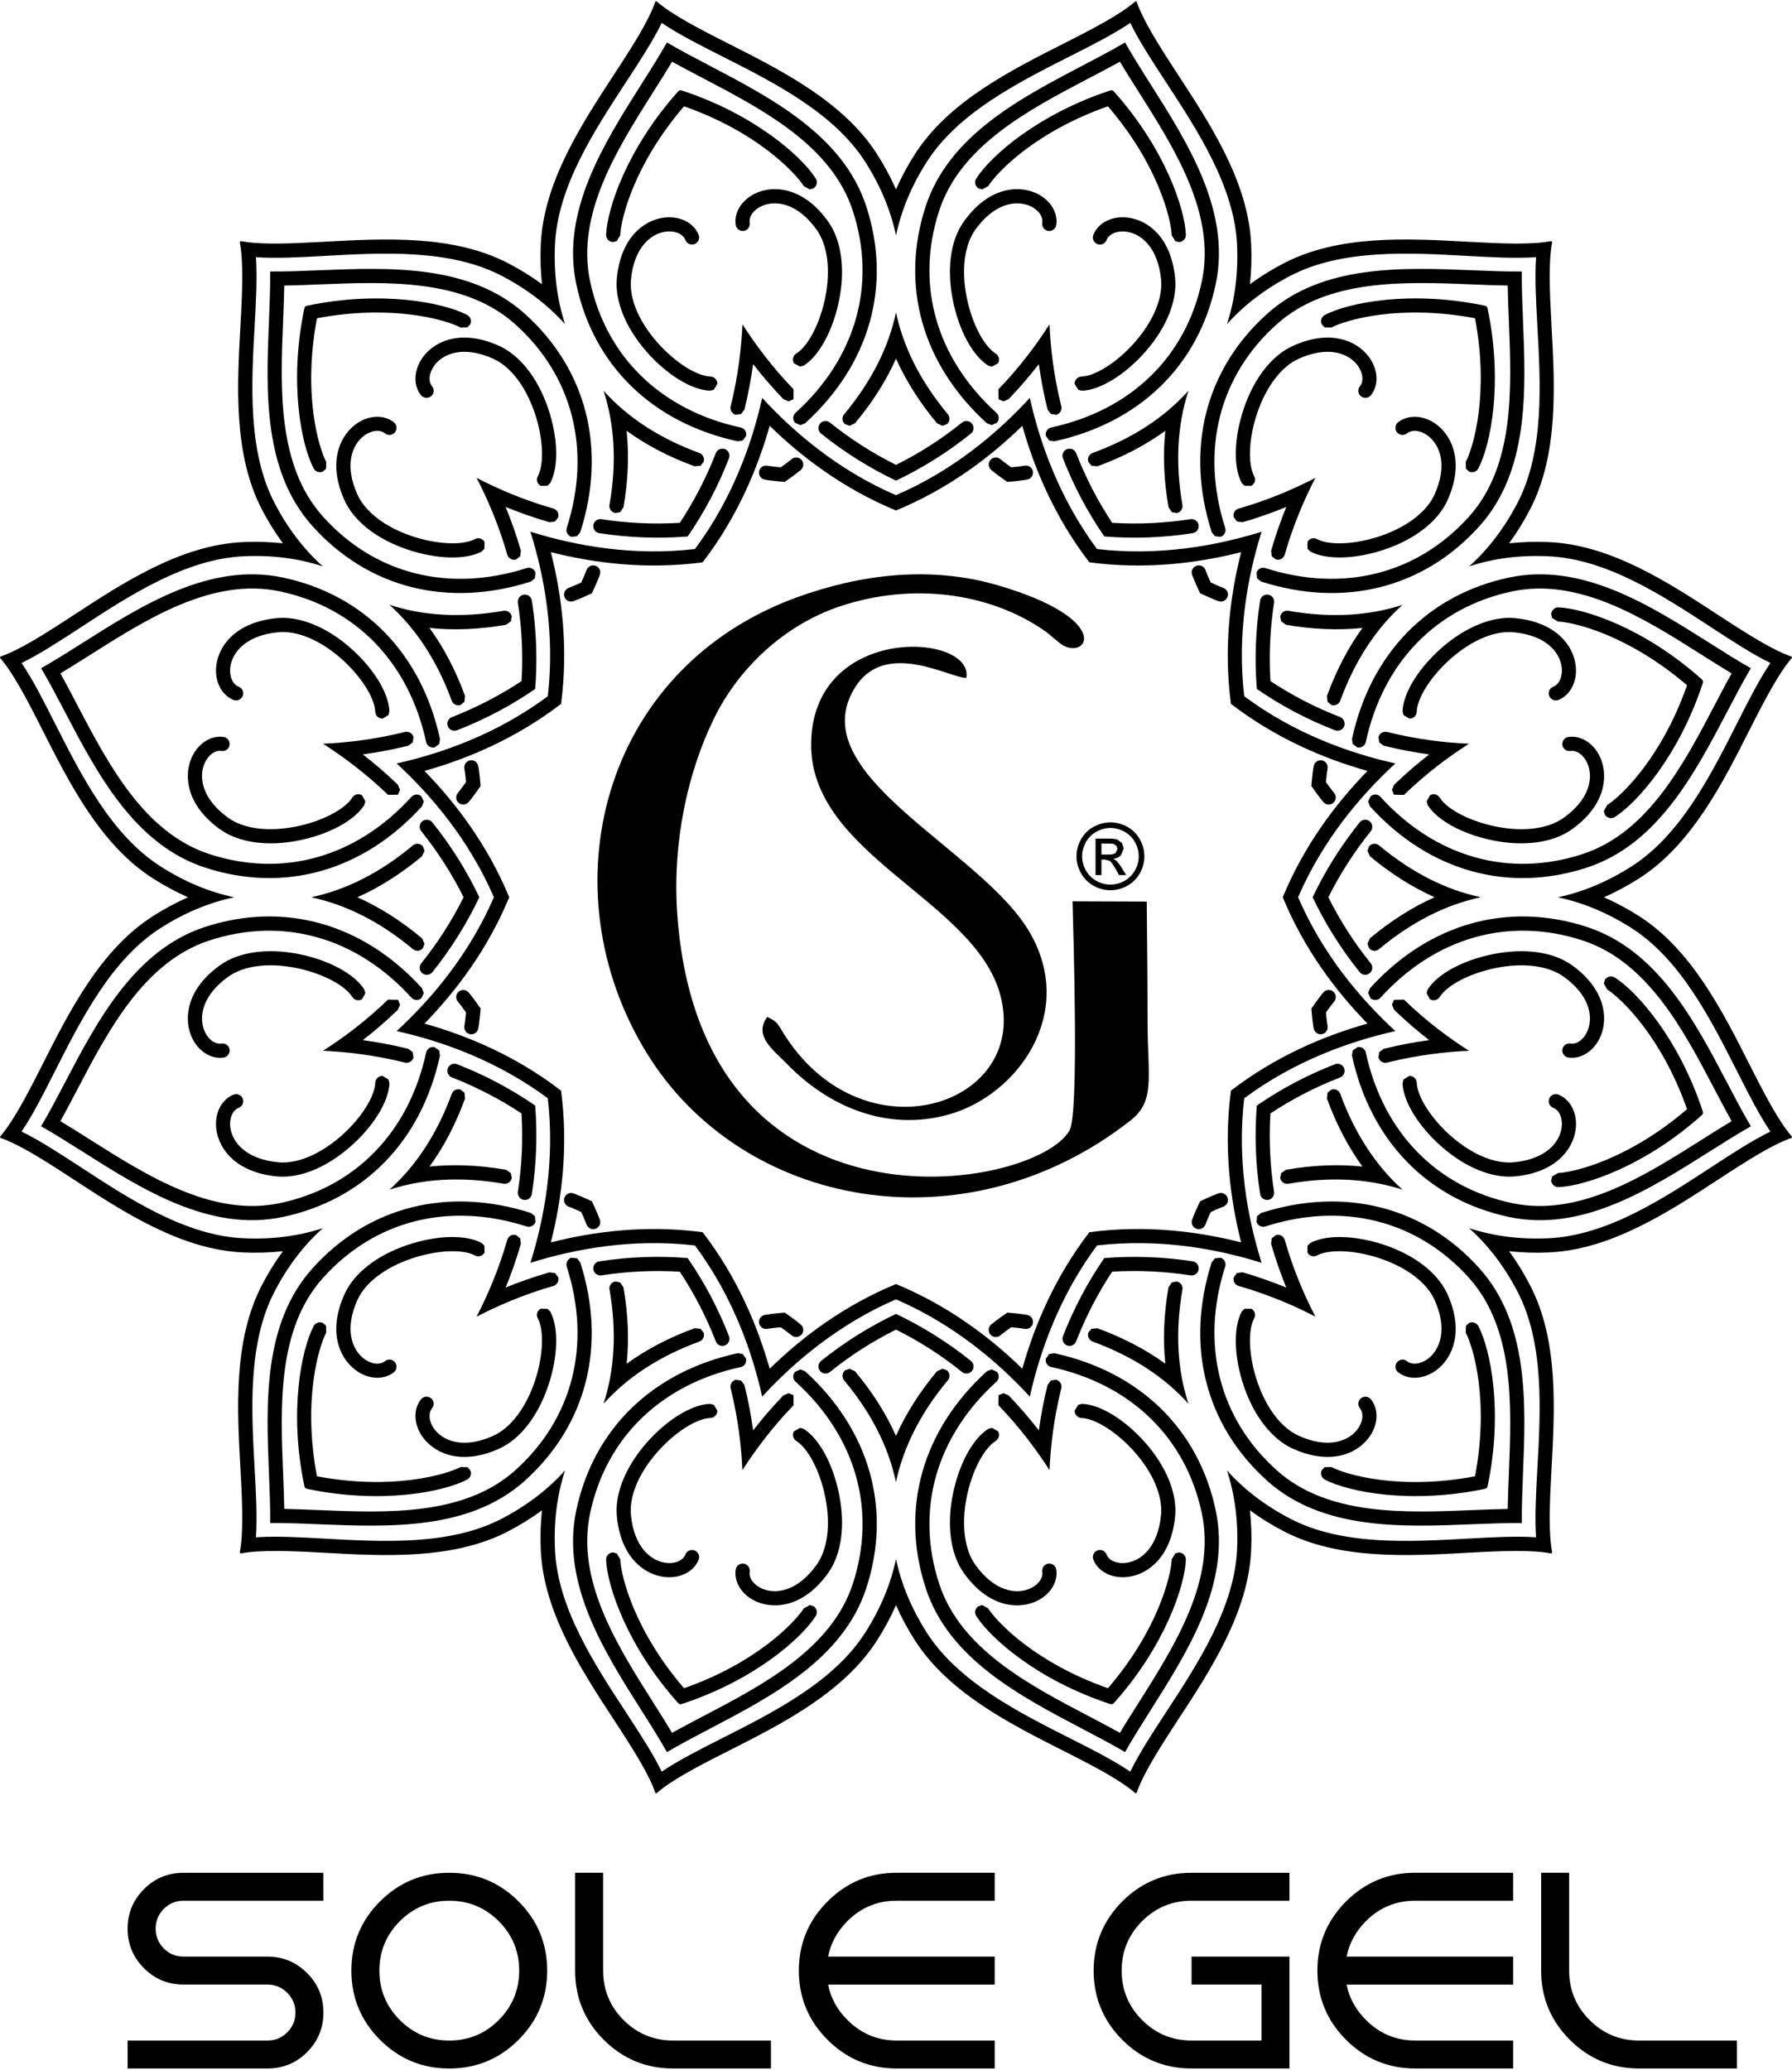 <?xml version="1.0" encoding="UTF-8"?>
<svg xmlns="http://www.w3.org/2000/svg" xmlns:xlink="http://www.w3.org/1999/xlink" xmlns:xodm="http://www.corel.com/coreldraw/odm/2003" xml:space="preserve" width="619px" height="715px" version="1.1" style="shape-rendering:geometricPrecision; text-rendering:geometricPrecision; image-rendering:optimizeQuality; fill-rule:evenodd; clip-rule:evenodd" viewBox="0 0 566.435 653.463"> <defs> <style type="text/css"> .fil1 {fill:black} .fil0 {fill:black;fill-rule:nonzero} </style> </defs> <g id="Layer_x0020_1">  <g id="_1475483491120"> <path class="fil0" d="M350.997 259.544c1.805,0 3.567,0.459 5.279,1.378 1.713,0.936 3.051,2.255 4.013,3.977 0.952,1.712 1.435,3.517 1.435,5.389 0,1.84 -0.466,3.619 -1.419,5.324 -0.945,1.703 -2.264,3.024 -3.969,3.977 -1.706,0.942 -3.477,1.411 -5.339,1.411 -1.847,0 -3.636,-0.469 -5.341,-1.411 -1.696,-0.953 -3.015,-2.274 -3.967,-3.977 -0.952,-1.705 -1.421,-3.484 -1.421,-5.324 0,-1.872 0.476,-3.677 1.437,-5.389 0.962,-1.722 2.305,-3.041 4.02,-3.977 1.719,-0.919 3.475,-1.378 5.272,-1.378zm0 1.772c-1.513,0 -2.975,0.39 -4.396,1.16 -1.428,0.77 -2.539,1.881 -3.351,3.316 -0.801,1.431 -1.204,2.935 -1.204,4.496 0,1.539 0.394,3.024 1.18,4.438 0.803,1.412 1.904,2.515 3.325,3.309 1.429,0.793 2.909,1.186 4.446,1.186 1.544,0 3.032,-0.393 4.453,-1.186 1.428,-0.794 2.522,-1.897 3.309,-3.309 0.793,-1.414 1.186,-2.899 1.186,-4.438 0,-1.561 -0.4,-3.065 -1.203,-4.496 -0.803,-1.435 -1.914,-2.546 -3.351,-3.316 -1.429,-0.77 -2.899,-1.16 -4.394,-1.16zm-4.704 14.888l0 -11.53 3.967 0c1.362,0 2.341,0.1 2.942,0.308l1.454 1.12 0.536 1.689 -0.896 2.205c-0.601,0.618 -1.402,0.969 -2.397,1.052l0.969 0.611c0.476,0.45 1.045,1.22 1.713,2.29l1.404 2.255 -2.274 0 -1.018 -1.821c-0.803,-1.428 -1.454,-2.324 -1.947,-2.681l-1.504 -0.394 -1.087 0 0 4.896 -1.862 0zm1.862 -6.483l2.264 0c1.078,0 1.815,-0.177 2.208,-0.495l0.592 -1.286 -0.285 -0.909 -0.793 -0.602c-0.334,-0.135 -0.952,-0.194 -1.864,-0.194l-2.122 0 0 3.486z"></path> <path class="fil0" d="M267.097 133.667l1.438 0.519 1.712 -0.794c5.55,-6.634 9.87,-13.469 12.977,-20.421 3.101,6.952 7.421,13.787 12.951,20.421l1.73 0.794 1.411 -0.519c0.962,-0.786 1.078,-2.205 0.284,-3.141 -8.621,-10.329 -14.061,-21.158 -16.376,-32.178 -2.34,11.02 -7.771,21.849 -16.385,32.178 -0.827,0.936 -0.694,2.355 0.258,3.141z"></path> <path class="fil0" d="M250.236 144.737c-0.066,0.043 -1.296,1.054 -3.444,2.575 -2.631,-0.225 -4.185,-0.502 -4.261,-0.509 -1.203,-0.225 -2.38,0.585 -2.598,1.795 -0.218,1.213 0.578,2.383 1.814,2.598 0.358,0.086 2.681,0.453 6.3,0.727 2.966,-2.037 4.797,-3.533 5.071,-3.768 0.945,-0.81 1.061,-2.214 0.259,-3.157 -0.794,-0.936 -2.196,-1.061 -3.141,-0.261z"></path> <path class="fil0" d="M251.697 111.358c-1.044,0.658 -1.371,2.037 -0.71,3.081l1.913 1.045 1.161 -0.334c4.905,-3.074 9.299,-11.222 11.196,-20.763 1.973,-9.886 0.677,-18.917 -3.491,-24.774 -7.447,-10.419 -16.421,-11.582 -22.335,-9.183 -4.671,1.904 -7.52,6.125 -6.878,10.284 0.194,1.204 1.328,2.039 2.532,1.874 1.236,-0.192 2.065,-1.338 1.88,-2.549 -0.317,-2.098 1.388,-4.33 4.135,-5.457 4.347,-1.762 11.097,-0.668 17.021,7.62 3.477,4.872 4.471,12.626 2.759,21.323 -1.613,8.131 -5.391,15.46 -9.183,17.833z"></path> <path class="fil0" d="M254.063 58.429l1.895 1.035 1.196 -0.351c1.052,-0.661 1.353,-2.039 0.694,-3.091 -4.495,-7.077 -19.478,-20.338 -42.356,-27.832l-0.635 -0.076 -0.516 0.393c-16.044,17.923 -22.401,36.899 -22.754,45.279 -0.05,1.22 0.902,2.272 2.148,2.314l1.196 -0.274 1.118 -1.855c0.218,-5.182 4.337,-22.352 20.17,-40.776 22.92,8.038 35.068,20.847 37.844,25.234z"></path> <path class="fil0" d="M233.185 139.093l1.587 -0.249 1.061 -1.47c0.268,-1.197 -0.493,-2.4 -1.705,-2.641 -25.175,-5.474 -42.546,-22.319 -47.61,-46.248 -4.479,-21.198 8.574,-41.795 20.061,-59.978 2.023,-3.183 4.013,-6.333 5.858,-9.407 3.133,1.738 6.435,3.458 9.794,5.222 19.042,9.986 40.624,21.307 47.341,41.92 7.58,23.236 0.995,46.516 -18.098,63.827 -0.928,0.836 -0.985,2.248 -0.149,3.167l1.654 0.744 1.513 -0.593c20.428,-18.566 27.489,-43.54 19.334,-68.54 -7.269,-22.344 -29.729,-34.109 -49.523,-44.495 -4.713,-2.472 -9.341,-4.879 -13.496,-7.344 -2.364,4.204 -5.146,8.614 -8.013,13.11 -11.946,18.9 -25.508,40.307 -20.636,63.293 5.438,25.727 24.038,43.834 51.027,49.682z"></path> <path class="fil0" d="M232.583 130.713l1.673 -0.251 1.053 -1.378c1.244,-5.081 2.13,-9.91 2.748,-14.396 2.773,3.593 5.94,7.312 9.576,11.087l1.603 0.678 1.573 -0.628 0.05 -3.15c-7.011,-7.269 -12.316,-14.538 -16.187,-20.571 -0.308,7.16 -1.276,16.101 -3.709,25.893 -0.301,1.196 0.426,2.425 1.62,2.716z"></path> <path class="fil0" d="M221.409 146.824l0.995 -1.177c0.409,-1.154 -0.185,-2.442 -1.339,-2.859 -12.641,-4.637 -22.768,-11.298 -30.279,-19.677 3.475,10.703 4.211,22.818 1.862,36.072 -0.199,1.21 0.62,2.364 1.847,2.582l1.497 -0.261 1.085 -1.554c1.48,-8.514 1.788,-16.603 0.995,-24.18 6.165,4.47 13.334,8.247 21.456,11.213l1.881 -0.159z"></path> <path class="fil0" d="M210.352 72.834c2.942,-0.41 5.55,0.677 6.31,2.657 0.45,1.137 1.753,1.706 2.916,1.246 1.118,-0.459 1.712,-1.738 1.26,-2.892 -1.544,-3.903 -6.09,-6.132 -11.094,-5.447 -6.343,0.869 -13.52,6.357 -14.756,19.099 -0.704,7.179 2.724,15.626 9.348,23.231 6.41,7.309 14.297,12.165 20.088,12.366l1.193 -0.294 1.121 -1.861c0.043,-1.23 -0.929,-2.258 -2.165,-2.317 -4.469,-0.159 -11.397,-4.621 -16.861,-10.862 -5.841,-6.634 -8.84,-13.877 -8.264,-19.836 0.978,-10.142 6.276,-14.455 10.904,-15.09z"></path> <path class="fil0" d="M337.272 141.554c-1.152,0.45 -1.72,1.746 -1.294,2.892 3.425,8.806 7.821,17.086 13.084,24.722 9.233,0.737 18.616,0.42 27.941,-1.044 1.23,-0.175 2.056,-1.329 1.871,-2.548 -0.182,-1.211 -1.335,-2.056 -2.572,-1.872 -8.247,1.279 -16.527,1.656 -24.758,1.154 -4.528,-6.852 -8.356,-14.23 -11.38,-22.018 -0.453,-1.153 -1.746,-1.729 -2.892,-1.286z"></path> <path class="fil0" d="M345.372 142.776c-1.161,0.436 -1.779,1.722 -1.329,2.876l0.978 1.17 1.872 0.165c8.131,-2.965 15.283,-6.74 21.458,-11.219 -0.803,7.57 -0.469,15.675 1.009,24.18l1.071 1.554 1.513 0.267c1.227,-0.218 2.03,-1.378 1.812,-2.591 -2.314,-13.242 -1.587,-25.357 1.897,-36.06 -7.52,8.379 -17.647,15.047 -30.281,19.658z"></path> <path class="fil0" d="M323.894 146.796c-0.083,0.016 -1.646,0.274 -4.261,0.509 -2.155,-1.514 -3.392,-2.525 -3.444,-2.575 -0.935,-0.8 -2.337,-0.668 -3.14,0.268 -0.794,0.945 -0.677,2.347 0.258,3.15 0.267,0.235 2.099,1.738 5.08,3.778 3.61,-0.277 5.933,-0.661 6.284,-0.72 1.236,-0.235 2.039,-1.386 1.814,-2.598 -0.21,-1.237 -1.371,-2.03 -2.591,-1.812z"></path> <path class="fil0" d="M341.855 118.627c-1.246,0.04 -2.222,1.085 -2.165,2.321l1.13 1.864 1.184 0.294c5.791,-0.211 13.661,-5.074 20.087,-12.392 6.644,-7.58 10.052,-16.042 9.351,-23.221 -1.229,-12.733 -8.422,-18.224 -14.756,-19.093 -5.004,-0.701 -9.568,1.537 -11.096,5.448 -0.443,1.153 0.132,2.423 1.269,2.901 1.154,0.46 2.449,-0.118 2.899,-1.262 0.777,-1.98 3.376,-3.058 6.317,-2.648 4.63,0.635 9.943,4.945 10.931,15.097 0.566,5.949 -2.459,13.169 -8.297,19.836 -5.45,6.225 -12.401,10.687 -16.854,10.855z"></path> <path class="fil0" d="M374.841 73.777c-0.341,-8.38 -6.71,-27.338 -22.752,-45.27l-0.519 -0.393 -0.642 0.083c-22.87,7.503 -37.86,20.748 -42.337,27.825 -0.677,1.045 -0.376,2.43 0.685,3.101l1.177 0.334 1.914 -1.038c2.766,-4.386 14.924,-17.195 37.834,-25.224 15.85,18.431 19.953,35.577 20.171,40.783l1.11 1.821 1.213 0.311c1.244,-0.043 2.196,-1.094 2.146,-2.333z"></path> <path class="fil0" d="M311.947 133.385l1.497 0.578 1.67 -0.727c0.82,-0.928 0.76,-2.333 -0.166,-3.167 -19.085,-17.304 -25.67,-40.584 -18.097,-63.829 6.717,-20.623 28.298,-31.927 47.351,-41.927 3.358,-1.748 6.651,-3.477 9.791,-5.216 1.831,3.084 3.835,6.225 5.858,9.427 11.496,18.164 24.54,38.751 20.044,59.975 -5.063,23.922 -22.408,40.758 -47.592,46.215 -1.213,0.268 -1.981,1.461 -1.722,2.657l1.077 1.478 1.589 0.244c26.98,-5.85 45.587,-23.955 51.028,-49.675 4.869,-22.986 -8.683,-44.409 -20.647,-63.293 -2.865,-4.503 -5.641,-8.925 -8.005,-13.117 -4.152,2.463 -8.783,4.879 -13.503,7.342 -19.81,10.396 -42.238,22.153 -49.533,44.495 -8.138,25 -1.085,49.973 19.36,68.54z"></path> <path class="fil0" d="M306.891 136.651c0.959,-0.777 1.127,-2.181 0.334,-3.15 -0.761,-0.943 -2.182,-1.094 -3.15,-0.334 -6.509,5.249 -13.503,9.718 -20.858,13.378 -7.361,-3.66 -14.346,-8.129 -20.878,-13.378 -0.954,-0.76 -2.373,-0.609 -3.134,0.334 -0.786,0.969 -0.627,2.373 0.334,3.15 7.352,5.917 15.299,10.879 23.678,14.874 8.373,-3.995 16.319,-8.957 23.674,-14.874z"></path> <path class="fil0" d="M317.187 126.448l1.62 -0.668c3.616,-3.778 6.785,-7.504 9.566,-11.087 0.618,4.486 1.488,9.306 2.757,14.386l1.054 1.388 1.663 0.242c1.186,-0.285 1.921,-1.521 1.62,-2.707 -2.456,-9.792 -3.409,-18.742 -3.726,-25.903 -3.844,6.043 -9.157,13.302 -16.167,20.573l0.057 3.15 1.556 0.626z"></path> <path class="fil0" d="M304.667 69.611c-4.195,5.857 -5.465,14.898 -3.494,24.781 1.873,9.543 6.277,17.681 11.189,20.765l1.17 0.334 1.904 -1.052c0.661,-1.037 0.334,-2.406 -0.701,-3.076 -3.794,-2.371 -7.57,-9.709 -9.182,-17.838 -1.713,-8.69 -0.721,-16.461 2.74,-21.323 5.933,-8.29 12.676,-9.368 17.013,-7.622 2.764,1.137 4.476,3.361 4.142,5.466 -0.166,1.211 0.661,2.347 1.891,2.539 1.21,0.168 2.347,-0.651 2.538,-1.88 0.628,-4.145 -2.205,-8.373 -6.885,-10.268 -5.916,-2.399 -14.888,-1.246 -22.325,9.174z"></path> <path class="fil0" d="M400.866 187.57c-1.229,-0.192 -2.373,0.651 -2.558,1.845 -1.438,9.351 -1.779,18.709 -1.035,27.958 7.627,5.272 15.909,9.668 24.706,13.06 1.154,0.452 2.456,-0.133 2.899,-1.27 0.443,-1.144 -0.133,-2.449 -1.269,-2.899 -7.805,-3.018 -15.183,-6.843 -22.035,-11.371 -0.499,-8.224 -0.132,-16.511 1.147,-24.775 0.182,-1.229 -0.645,-2.357 -1.855,-2.548z"></path> <path class="fil0" d="M386.645 185.414c-0.056,-0.033 -1.553,-0.575 -3.934,-1.686 -1.11,-2.383 -1.655,-3.87 -1.672,-3.953 -0.443,-1.154 -1.712,-1.746 -2.873,-1.336 -1.153,0.407 -1.771,1.686 -1.355,2.856 0.119,0.344 0.962,2.549 2.525,5.808 3.267,1.58 5.455,2.397 5.806,2.522 1.163,0.42 2.432,-0.182 2.858,-1.345 0.427,-1.151 -0.168,-2.447 -1.355,-2.866z"></path> <path class="fil0" d="M436.323 169.034c-7.83,2.664 -16.085,3.057 -20.038,0.968 -1.094,-0.592 -2.44,-0.168 -3.025,0.912l0.034 2.189 0.911 0.843c5.105,2.717 14.354,2.449 23.563,-0.694 9.549,-3.24 16.728,-8.856 19.72,-15.407 5.296,-11.665 1.812,-20.002 -3.226,-23.929 -3.993,-3.11 -9.057,-3.435 -12.35,-0.829 -0.952,0.76 -1.094,2.172 -0.343,3.15 0.777,0.952 2.181,1.12 3.143,0.35 1.663,-1.319 4.46,-0.959 6.776,0.862 3.709,2.873 6.149,9.266 1.921,18.532 -2.472,5.44 -8.706,10.194 -17.086,13.053z"></path> <path class="fil0" d="M383.012 167.823l1.012 1.26 1.811 0.202c1.164,-0.394 1.815,-1.646 1.438,-2.824 -7.87,-24.533 -1.937,-47.995 16.236,-64.321 16.118,-14.505 40.474,-13.513 61.982,-12.644 3.785,0.159 7.494,0.311 11.08,0.361 0.057,3.609 0.208,7.311 0.367,11.103 0.86,21.483 1.871,45.84 -12.617,61.958 -16.352,18.181 -39.805,24.104 -64.348,16.25 -1.184,-0.383 -2.43,0.268 -2.814,1.431l0.192 1.821 1.26 1.002c26.279,8.423 51.456,2.056 69.026,-17.513 15.71,-17.463 14.666,-42.798 13.77,-65.141 -0.218,-5.331 -0.433,-10.518 -0.383,-15.357 -4.83,0.05 -10.052,-0.159 -15.367,-0.377 -22.333,-0.902 -47.652,-1.937 -65.132,13.764 -19.542,17.562 -25.935,42.737 -17.513,69.025z"></path> <path class="fil0" d="M389.992 163.124l1.019 1.319 1.745 0.228c5.022,-1.454 9.643,-3.117 13.83,-4.83 -1.705,4.211 -3.358,8.814 -4.796,13.837l0.199 1.736 1.328 1.038c1.197,0.341 2.416,-0.351 2.776,-1.53 2.765,-9.702 6.407,-17.923 9.692,-24.273 -6.342,3.292 -14.556,6.919 -24.272,9.718 -1.187,0.334 -1.874,1.571 -1.521,2.757z"></path> <path class="fil0" d="M393.173 128.667c-3.126,9.218 -3.401,18.458 -0.694,23.572l0.86 0.895 2.181 0.04c1.088,-0.592 1.514,-1.947 0.929,-3.032 -2.106,-3.96 -1.713,-12.19 0.959,-20.037 2.866,-8.364 7.612,-14.614 13.043,-17.087 9.292,-4.211 15.668,-1.781 18.551,1.914 1.821,2.347 2.165,5.137 0.852,6.793 -0.786,0.968 -0.611,2.364 0.342,3.15 0.978,0.751 2.382,0.609 3.149,-0.367 2.608,-3.269 2.274,-8.349 -0.826,-12.333 -3.927,-5.047 -12.274,-8.515 -23.913,-3.219 -6.567,2.985 -12.19,10.171 -15.433,19.711z"></path> <path class="fil0" d="M469.366 96.228c-23.555,-4.948 -43.166,-0.962 -50.584,2.915 -1.104,0.569 -1.521,1.931 -0.946,3.034l0.853 0.893 2.165 0.043c4.604,-2.399 21.515,-7.427 45.395,-2.925 4.495,23.872 -0.509,40.793 -2.932,45.395l0.049 2.148 0.903 0.869c1.104,0.576 2.456,0.15 3.024,-0.945 3.887,-7.418 7.864,-27.039 2.916,-50.584l-0.242 -0.592 -0.601 -0.251z"></path> <path class="fil0" d="M494.231 258.13c-4.873,3.477 -12.634,4.479 -21.308,2.757 -8.145,-1.62 -15.483,-5.389 -17.846,-9.174 -0.661,-1.053 -2.023,-1.371 -3.084,-0.71l-1.035 1.888 0.324 1.196c3.068,4.905 11.232,9.299 20.772,11.196 9.877,1.947 18.91,0.677 24.775,-3.51 10.412,-7.435 11.565,-16.409 9.166,-22.326 -1.904,-4.687 -6.116,-7.52 -10.277,-6.892 -1.22,0.182 -2.023,1.336 -1.864,2.548 0.175,1.22 1.312,2.047 2.548,1.878 2.099,-0.317 4.337,1.398 5.448,4.138 1.765,4.337 0.677,11.097 -7.619,17.011z"></path> <path class="fil0" d="M538.316 214.874l-0.377 -0.526c-17.939,-16.059 -36.916,-22.392 -45.295,-22.752 -1.23,-0.059 -2.274,0.919 -2.324,2.139l0.301 1.219 1.831 1.111c5.222,0.218 22.351,4.33 40.809,20.147 -8.048,22.944 -20.857,35.092 -25.243,37.858l-1.052 1.905 0.351 1.203c0.658,1.021 2.062,1.345 3.1,0.687 7.077,-4.496 20.329,-19.486 27.823,-42.347l0.076 -0.644z"></path> <path class="fil0" d="M427.351 233.185l0.241 1.596 1.462 1.071c1.213,0.251 2.399,-0.51 2.667,-1.713 5.447,-25.184 22.316,-42.538 46.247,-47.602 21.199,-4.479 41.786,8.555 59.952,20.061 3.2,2.013 6.34,4.01 9.424,5.865 -1.755,3.133 -3.46,6.418 -5.229,9.777 -9.979,19.05 -21.317,40.625 -41.913,47.342 -23.238,7.588 -46.523,0.978 -63.853,-18.105 -0.81,-0.919 -2.231,-0.978 -3.134,-0.142l-0.76 1.653 0.592 1.504c18.56,20.447 43.543,27.508 68.526,19.36 22.352,-7.278 34.133,-29.737 44.502,-49.533 2.48,-4.727 4.905,-9.348 7.361,-13.503 -4.22,-2.37 -8.607,-5.153 -13.119,-8.012 -18.901,-11.956 -40.314,-25.509 -63.301,-20.654 -25.719,5.448 -43.817,24.055 -49.665,51.035z"></path> <path class="fil0" d="M435.721 232.609l0.251 1.653 1.388 1.045c5.081,1.27 9.9,2.139 14.396,2.757 -3.576,2.783 -7.312,5.959 -11.087,9.592l-0.694 1.597 0.628 1.563 3.166 0.05c7.26,-7.011 14.522,-12.317 20.561,-16.177 -7.15,-0.292 -16.101,-1.286 -25.892,-3.726 -1.196,-0.277 -2.407,0.443 -2.717,1.646z"></path> <path class="fil0" d="M419.62 221.423l1.161 0.978c1.17,0.433 2.449,-0.175 2.865,-1.336 4.629,-12.627 11.305,-22.754 19.678,-30.281 -10.687,3.5 -22.818,4.201 -36.07,1.887 -1.213,-0.218 -2.373,0.602 -2.584,1.815l0.284 1.503 1.54 1.102c8.522,1.48 16.584,1.788 24.163,0.995 -4.471,6.175 -8.23,13.337 -11.205,21.458l0.168 1.879z"></path> <path class="fil0" d="M414.513 248.047c2.03,2.975 3.527,4.796 3.776,5.081 0.796,0.942 2.214,1.061 3.15,0.267 0.936,-0.812 1.054,-2.214 0.251,-3.15 -0.04,-0.069 -1.051,-1.288 -2.572,-3.434 0.242,-2.625 0.5,-4.178 0.516,-4.254 0.228,-1.227 -0.592,-2.38 -1.795,-2.615 -1.213,-0.208 -2.383,0.602 -2.582,1.805 -0.083,0.377 -0.476,2.681 -0.744,6.3z"></path> <path class="fil0" d="M455.718 204.362c-7.311,6.407 -12.174,14.271 -12.382,20.062l0.308 1.203 1.838 1.118c1.253,0.042 2.281,-0.926 2.33,-2.156 0.152,-4.469 4.621,-11.404 10.846,-16.868 6.677,-5.834 13.896,-8.849 19.836,-8.264 10.161,0.969 14.474,6.267 15.126,10.912 0.4,2.942 -0.678,5.523 -2.658,6.31 -1.161,0.45 -1.722,1.745 -1.269,2.899 0.466,1.144 1.752,1.712 2.906,1.276 3.893,-1.544 6.134,-6.099 5.431,-11.103 -0.86,-6.334 -6.341,-13.52 -19.093,-14.756 -7.16,-0.701 -15.625,2.724 -23.219,9.367z"></path> <path class="fil0" d="M421.984 336.002c-8.799,3.411 -17.089,7.814 -24.718,13.069 -0.734,9.242 -0.407,18.617 1.045,27.949 0.184,1.203 1.321,2.039 2.557,1.871 1.22,-0.192 2.04,-1.346 1.848,-2.565 -1.272,-8.255 -1.646,-16.561 -1.146,-24.773 6.868,-4.538 14.239,-8.356 22.034,-11.373 1.137,-0.46 1.722,-1.755 1.269,-2.899 -0.443,-1.161 -1.738,-1.729 -2.889,-1.279z"></path> <path class="fil0" d="M478.508 367.003c-5.959,0.569 -13.178,-2.43 -19.845,-8.271 -6.225,-5.466 -10.687,-12.418 -10.836,-16.87 -0.06,-1.237 -1.095,-2.205 -2.333,-2.165l-1.855 1.12 -0.308 1.213c0.209,5.781 5.081,13.661 12.39,20.068 7.596,6.644 16.051,10.052 23.221,9.358 12.735,-1.236 18.233,-8.439 19.092,-14.763 0.702,-4.988 -1.544,-9.55 -5.447,-11.096 -1.144,-0.443 -2.423,0.132 -2.892,1.269 -0.45,1.154 0.109,2.449 1.272,2.909 1.97,0.767 3.048,3.358 2.648,6.307 -0.652,4.638 -4.955,9.943 -15.107,10.921z"></path> <path class="fil0" d="M538.316 351.575l-0.076 -0.644c-7.494,-22.861 -20.746,-37.849 -27.823,-42.345 -1.038,-0.66 -2.442,-0.343 -3.1,0.685l-0.351 1.21 1.052 1.897c4.386,2.774 17.195,14.915 25.243,37.835 -18.458,15.843 -35.587,19.952 -40.809,20.18l-1.831 1.101 -0.301 1.22c0.05,1.22 1.094,2.191 2.324,2.139 8.379,-0.358 27.356,-6.691 45.295,-22.769l0.377 -0.509z"></path> <path class="fil0" d="M553.427 355.63l0 0c-2.449,-4.178 -4.879,-8.773 -7.354,-13.503 -10.377,-19.794 -22.134,-42.238 -44.484,-49.53 -24.985,-8.141 -49.968,-1.081 -68.532,19.357l-0.595 1.504 0.737 1.656c0.919,0.836 2.337,0.76 3.166,-0.142 17.312,-19.093 40.592,-25.694 63.827,-18.115 20.613,6.718 31.937,28.309 41.913,47.359 1.779,3.351 3.491,6.634 5.239,9.784 -3.093,1.848 -6.233,3.828 -9.426,5.858 -18.181,11.489 -38.761,24.54 -59.959,20.054 -23.932,-5.064 -40.777,-22.418 -46.241,-47.603 -0.258,-1.21 -1.454,-1.97 -2.664,-1.705l-1.462 1.054 -0.251 1.587c5.858,26.996 23.963,45.596 49.682,51.053 22.987,4.846 44.393,-8.716 63.294,-20.663 4.512,-2.849 8.899,-5.623 13.11,-8.005z"></path> <path class="fil0" d="M433.279 304.103c-5.248,-6.528 -9.727,-13.52 -13.403,-20.881 3.676,-7.354 8.155,-14.356 13.403,-20.864 0.768,-0.986 0.609,-2.364 -0.353,-3.151 -0.968,-0.776 -2.363,-0.627 -3.14,0.335 -5.907,7.37 -10.896,15.298 -14.875,23.68 3.979,8.373 8.968,16.336 14.875,23.671 0.777,0.962 2.172,1.12 3.14,0.35 0.962,-0.76 1.121,-2.181 0.353,-3.14z"></path> <path class="fil0" d="M440.598 315.647l-0.618 1.544 0.694 1.613c3.759,3.626 7.494,6.81 11.077,9.583 -4.495,0.611 -9.299,1.488 -14.386,2.75l-1.405 1.044 -0.241 1.673c0.324,1.193 1.511,1.93 2.714,1.629 9.801,-2.449 18.749,-3.418 25.895,-3.735 -6.042,-3.844 -13.311,-9.166 -20.556,-16.17l-3.174 0.069z"></path> <path class="fil0" d="M389.09 344.356c-2.34,17.581 -0.31,34.092 3.226,47.969 -13.88,-3.541 -30.391,-5.564 -47.979,-3.224 -10.812,14.062 -17.331,29.387 -21.189,43.157 -10.237,-9.995 -23.531,-20.004 -39.94,-26.771 -16.402,6.767 -29.696,16.776 -39.924,26.771 -3.884,-13.77 -10.376,-29.095 -21.188,-43.157 -17.589,-2.34 -34.109,-0.317 -47.98,3.224 3.535,-13.877 5.557,-30.388 3.227,-47.969 -14.062,-10.836 -29.396,-17.338 -43.174,-21.199 9.986,-10.234 20.012,-23.519 26.788,-39.938 -6.776,-16.394 -16.802,-29.689 -26.788,-39.933 13.778,-3.867 29.112,-10.369 43.174,-21.205 2.33,-17.572 0.308,-34.083 -3.227,-47.953 13.871,3.534 30.391,5.557 47.98,3.217 10.812,-14.055 17.304,-29.377 21.188,-43.157 10.228,10.002 23.522,20.011 39.924,26.764 16.409,-6.753 29.703,-16.762 39.94,-26.764 3.858,13.78 10.377,29.102 21.189,43.157 17.588,2.34 34.099,0.317 47.979,-3.217 -3.536,13.87 -5.566,30.381 -3.226,47.953 14.071,10.836 29.379,17.338 43.157,21.205 -9.993,10.244 -20.022,23.539 -26.781,39.933 6.759,16.419 16.788,29.704 26.781,39.938 -13.778,3.861 -29.086,10.363 -43.157,21.199zm21.231 -61.137c7.788,-18.09 19.728,-32.162 30.741,-42.296l0 0 0 0c-14.614,-3.259 -31.961,-9.474 -47.777,-21.248 -2.281,-19.569 1.001,-37.7 5.49,-52.006 -14.297,4.462 -32.437,7.762 -52.015,5.481 -11.748,-15.817 -17.972,-33.154 -21.248,-47.778 -10.135,11.03 -24.206,22.947 -42.304,30.751 -18.074,-7.804 -32.146,-19.721 -42.287,-30.751 -3.269,14.624 -9.493,31.961 -21.258,47.778 -19.559,2.281 -37.709,-1.019 -52.005,-5.481 4.488,14.306 7.764,32.437 5.497,52.006 -15.817,11.774 -33.161,17.989 -47.785,21.248l0 0 0 0c11.014,10.134 22.928,24.206 30.741,42.296 -7.813,18.089 -19.727,32.17 -30.741,42.304 14.624,3.267 31.968,9.501 47.785,21.239 2.267,19.587 -1.009,37.719 -5.497,52.015 14.296,-4.479 32.446,-7.762 52.005,-5.49 11.765,15.826 17.989,33.163 21.258,47.784 10.141,-11.027 24.213,-22.927 42.287,-30.748 18.098,7.821 32.169,19.721 42.304,30.748 3.276,-14.621 9.5,-31.958 21.248,-47.784 19.578,-2.272 37.718,1.011 52.015,5.49 -4.489,-14.296 -7.771,-32.428 -5.49,-52.015 15.816,-11.738 33.163,-17.972 47.777,-21.239 -11.013,-10.134 -22.953,-24.215 -30.741,-42.304z"></path> <path class="fil0" d="M541.049 368.455c-15.583,10.187 -33.228,21.743 -51.636,22.56 -9.034,0.42 -17.406,-0.694 -25.033,-3.19 5.99,5.355 11.113,12.049 15.298,20.078 8.473,16.352 7.302,37.415 6.267,55.999 -0.426,7.863 -0.852,15.298 -0.402,21.65 -6.334,-0.436 -13.778,-0.036 -21.658,0.407 -18.581,1.038 -39.646,2.208 -55.989,-6.264 -8.046,-4.171 -14.723,-9.325 -20.062,-15.291 2.473,7.619 3.601,15.975 3.191,25.032 -0.853,18.382 -12.399,36.047 -22.577,51.603 -4.32,6.611 -8.389,12.852 -11.179,18.583 -5.272,-3.559 -11.907,-6.942 -18.96,-10.494 -16.601,-8.397 -35.409,-17.906 -45.352,-33.429 -4.872,-7.629 -8.082,-15.427 -9.735,-23.281 -1.663,7.854 -4.872,15.652 -9.744,23.281 -9.933,15.523 -28.758,25.032 -45.369,33.429 -7.037,3.552 -13.678,6.935 -18.943,10.494 -2.807,-5.731 -6.859,-11.972 -11.189,-18.583 -10.175,-15.556 -21.74,-33.221 -22.56,-51.603 -0.408,-9.057 0.703,-17.413 3.193,-25.032 -5.365,5.966 -12.059,11.12 -20.071,15.291 -16.36,8.472 -37.416,7.302 -56.006,6.264 -7.864,-0.443 -15.3,-0.843 -21.641,-0.407 0.433,-6.352 0.033,-13.787 -0.403,-21.65 -1.035,-18.584 -2.195,-39.647 6.267,-55.999 4.162,-8.029 9.309,-14.723 15.284,-20.078 -7.638,2.496 -15.994,3.61 -25.035,3.19 -18.389,-0.817 -36.046,-12.373 -51.629,-22.56 -6.584,-4.303 -12.834,-8.38 -18.566,-11.17 3.576,-5.281 6.944,-11.906 10.494,-18.96 8.399,-16.603 17.916,-35.435 33.439,-45.361 7.622,-4.873 15.426,-8.089 23.28,-9.728 -7.854,-1.67 -15.658,-4.879 -23.28,-9.768 -15.523,-9.907 -25.04,-28.751 -33.439,-45.335 -3.55,-7.044 -6.918,-13.695 -10.494,-18.967 5.732,-2.793 11.982,-6.869 18.566,-11.173 15.583,-10.184 33.24,-21.724 51.629,-22.56 9.041,-0.426 17.397,0.685 25.035,3.193 -5.975,-5.374 -11.122,-12.049 -15.284,-20.08 -8.462,-16.35 -7.302,-37.425 -6.267,-56.006 0.436,-7.854 0.836,-15.291 0.403,-21.651 6.341,0.436 13.777,0.05 21.641,-0.4 18.59,-1.037 39.646,-2.205 56.006,6.267 8.012,4.178 14.706,9.332 20.071,15.298 -2.49,-7.619 -3.601,-16.001 -3.193,-25.042 0.82,-18.389 12.385,-36.054 22.56,-51.612 4.33,-6.608 8.382,-12.842 11.189,-18.564 5.265,3.557 11.906,6.934 18.943,10.485 16.611,8.396 35.436,17.906 45.369,33.412 4.872,7.629 8.081,15.434 9.744,23.28 1.653,-7.846 4.863,-15.651 9.735,-23.28 9.943,-15.506 28.751,-25.016 45.352,-33.412 7.053,-3.551 13.688,-6.928 18.96,-10.485 2.79,5.722 6.859,11.956 11.179,18.564 10.178,15.558 21.724,33.223 22.577,51.612 0.41,9.041 -0.718,17.423 -3.191,25.042 5.339,-5.966 12.016,-11.12 20.062,-15.298 16.343,-8.472 37.408,-7.304 55.989,-6.267 7.88,0.45 15.324,0.836 21.658,0.4 -0.45,6.36 -0.024,13.797 0.402,21.651 1.035,18.581 2.206,39.656 -6.267,56.006 -4.185,8.031 -9.308,14.706 -15.298,20.08 7.627,-2.508 15.999,-3.619 25.033,-3.193 18.408,0.836 36.053,12.376 51.636,22.56 6.584,4.304 12.835,8.38 18.559,11.173 -3.559,5.272 -6.934,11.923 -10.487,18.967 -8.406,16.584 -17.906,35.428 -33.413,45.335 -7.645,4.889 -15.443,8.098 -23.297,9.768 7.854,1.639 15.652,4.855 23.297,9.728 15.507,9.926 25.007,28.758 33.413,45.361 3.553,7.054 6.928,13.679 10.487,18.96 -5.724,2.79 -11.975,6.867 -18.559,11.17zm25.386 -9.533c-4.129,-4.787 -8.274,-12.634 -13.328,-22.619 -8.64,-17.12 -18.465,-36.523 -34.992,-47.108 -3.676,-2.349 -7.388,-4.32 -11.123,-5.959 3.735,-1.67 7.447,-3.643 11.123,-5.98 16.527,-10.588 26.352,-29.991 34.992,-47.11 5.054,-9.986 9.199,-17.83 13.328,-22.626l-0.093 -0.344c-5.966,-2.072 -13.477,-6.802 -22.851,-12.925 -16.052,-10.511 -34.242,-22.401 -53.86,-23.297 -4.363,-0.208 -8.565,-0.049 -12.617,0.384 2.406,-3.309 4.628,-6.876 6.617,-10.727 9.058,-17.446 7.828,-39.163 6.777,-58.306 -0.611,-11.139 -0.955,-19.978 0.225,-26.186l-0.301 -0.317c-6.217,1.186 -15.057,0.836 -26.196,0.225 -19.149,-1.068 -40.859,-2.281 -58.296,6.76 -3.877,2.006 -7.437,4.227 -10.746,6.643 0.443,-4.052 0.594,-8.263 0.386,-12.61 -0.886,-19.618 -12.785,-37.818 -23.297,-53.883 -6.108,-9.351 -10.828,-16.871 -12.925,-22.845l-0.343 -0.092c-4.787,4.135 -12.634,8.271 -22.61,13.318 -17.129,8.657 -36.532,18.474 -47.117,35.019 -2.356,3.659 -4.329,7.377 -5.966,11.113 -1.663,-3.736 -3.636,-7.454 -5.983,-11.113 -10.578,-16.545 -29.988,-26.362 -47.1,-35.019 -10.002,-5.047 -17.847,-9.183 -22.626,-13.318l-0.344 0.092c-2.096,5.974 -6.809,13.494 -12.944,22.845 -10.485,16.065 -22.399,34.265 -23.285,53.883 -0.194,4.347 -0.059,8.558 0.375,12.61 -3.276,-2.416 -6.859,-4.637 -10.72,-6.643 -17.437,-9.041 -39.154,-7.828 -58.306,-6.76 -11.129,0.611 -19.978,0.961 -26.186,-0.225l-0.308 0.317c1.17,6.208 0.836,15.047 0.225,26.186 -1.078,19.143 -2.29,40.86 6.75,58.306 2.006,3.851 4.23,7.418 6.653,10.727 -4.078,-0.433 -8.273,-0.592 -12.626,-0.384 -19.628,0.896 -37.802,12.786 -53.867,23.297 -9.361,6.123 -16.881,10.853 -22.845,12.925l-0.085 0.344c4.119,4.796 8.28,12.64 13.321,22.626 8.654,17.119 18.448,36.522 34.999,47.11 3.678,2.337 7.378,4.31 11.113,5.98 -3.735,1.639 -7.435,3.61 -11.113,5.959 -16.551,10.585 -26.345,29.988 -34.999,47.108 -5.041,9.985 -9.202,17.832 -13.321,22.619l0.085 0.343c5.964,2.073 13.484,6.81 22.845,12.935 16.065,10.511 34.239,22.401 53.867,23.294 4.353,0.208 8.548,0.05 12.626,-0.384 -2.423,3.3 -4.647,6.853 -6.653,10.746 -9.04,17.421 -7.828,39.128 -6.75,58.287 0.611,11.123 0.945,19.978 -0.225,26.186l0.308 0.318c6.208,-1.168 15.057,-0.844 26.186,-0.232 19.152,1.077 40.869,2.288 58.306,-6.744 3.861,-2.013 7.444,-4.237 10.72,-6.65 -0.434,4.052 -0.569,8.263 -0.375,12.607 0.886,19.628 12.8,37.835 23.285,53.877 6.135,9.351 10.848,16.878 12.944,22.854l0.344 0.099c4.779,-4.152 12.624,-8.297 22.626,-13.327 17.112,-8.664 36.522,-18.475 47.1,-35.019 2.347,-3.659 4.32,-7.368 5.983,-11.113 1.637,3.745 3.61,7.454 5.966,11.113 10.585,16.544 29.988,26.355 47.117,35.019 9.976,5.03 17.823,9.175 22.61,13.327l0.343 -0.099c2.097,-5.976 6.817,-13.503 12.925,-22.854 10.512,-16.042 22.411,-34.249 23.297,-53.877 0.208,-4.344 0.057,-8.555 -0.386,-12.607 3.309,2.413 6.869,4.637 10.746,6.65 17.437,9.032 39.147,7.821 58.296,6.744 11.139,-0.612 19.979,-0.936 26.196,0.232l0.301 -0.318c-1.18,-6.208 -0.836,-15.063 -0.225,-26.186 1.051,-19.159 2.281,-40.866 -6.777,-58.287 -1.989,-3.893 -4.211,-7.446 -6.617,-10.746 4.052,0.434 8.254,0.592 12.617,0.384 19.618,-0.893 37.808,-12.783 53.86,-23.294 9.374,-6.125 16.885,-10.862 22.851,-12.935l0.093 -0.343z"></path> <path class="fil0" d="M435.911 299.614c10.336,-8.623 21.158,-14.071 32.169,-16.402 -11.011,-2.314 -21.833,-7.761 -32.169,-16.378 -0.953,-0.8 -2.355,-0.675 -3.158,0.277l-0.509 1.438 0.784 1.72c6.634,5.532 13.486,9.853 20.438,12.943 -6.952,3.117 -13.804,7.421 -20.438,12.975l-0.784 1.715 0.509 1.435c0.803,0.962 2.205,1.071 3.158,0.277z"></path> <path class="fil0" d="M421.441 313.053c-0.935,-0.793 -2.363,-0.684 -3.14,0.268 -0.261,0.284 -1.755,2.106 -3.785,5.073 0.275,3.617 0.642,5.931 0.725,6.308 0.218,1.212 1.381,2.013 2.6,1.797 1.22,-0.218 2.021,-1.38 1.788,-2.607 -0.009,-0.06 -0.267,-1.63 -0.511,-4.254 1.53,-2.146 2.548,-3.385 2.598,-3.418 0.786,-0.943 0.654,-2.364 -0.275,-3.167z"></path> <path class="fil0" d="M496.831 304.662c-5.864,-4.178 -14.898,-5.448 -24.782,-3.484 -9.542,1.878 -17.707,6.281 -20.764,11.186l-0.341 1.187 1.035 1.897c1.07,0.651 2.439,0.334 3.1,-0.701 2.373,-3.795 9.701,-7.57 17.847,-9.192 8.673,-1.713 16.444,-0.702 21.307,2.757 8.297,5.923 9.374,12.659 7.612,17.02 -1.094,2.74 -3.342,4.455 -5.44,4.137 -1.237,-0.184 -2.381,0.659 -2.556,1.879 -0.151,1.212 0.652,2.349 1.871,2.532 4.152,0.644 8.373,-2.206 10.277,-6.876 2.399,-5.907 1.237,-14.891 -9.166,-22.342z"></path> <path class="fil0" d="M378.879 400.871c0.192,-1.223 -0.653,-2.374 -1.864,-2.565 -9.341,-1.422 -18.709,-1.765 -27.958,-1.028 -5.255,7.636 -9.651,15.916 -13.069,24.706 -0.424,1.17 0.142,2.456 1.272,2.908 1.16,0.443 2.456,-0.135 2.906,-1.279 3.025,-7.804 6.845,-15.173 11.373,-22.034 8.222,-0.493 16.502,-0.116 24.775,1.163 1.244,0.192 2.371,-0.652 2.565,-1.871z"></path> <path class="fil0" d="M391.02 402l-1.025 1.32c-0.353,1.196 0.334,2.423 1.52,2.773 9.709,2.783 17.93,6.41 24.273,9.702 -3.292,-6.341 -6.935,-14.571 -9.692,-24.273 -0.37,-1.177 -1.59,-1.871 -2.776,-1.521l-1.336 1.036 -0.201 1.731c1.447,5.021 3.093,9.642 4.796,13.827 -4.185,-1.705 -8.799,-3.368 -13.827,-4.82l-1.732 0.225z"></path> <path class="fil0" d="M395.509 413.275l-2.165 0.04 -0.853 0.886c-2.717,5.113 -2.449,14.362 0.677,23.58 3.243,9.541 8.882,16.737 15.424,19.718 11.649,5.289 20.012,1.805 23.922,-3.242 3.108,-3.967 3.451,-9.041 0.836,-12.316 -0.777,-0.969 -2.165,-1.111 -3.15,-0.358 -0.968,0.767 -1.12,2.179 -0.36,3.157 1.338,1.639 0.969,4.446 -0.853,6.777 -2.865,3.692 -9.256,6.124 -18.531,1.897 -5.431,-2.456 -10.194,-8.697 -13.043,-17.08 -2.674,-7.844 -3.074,-16.075 -0.978,-20.028 0.585,-1.094 0.175,-2.449 -0.926,-3.031z"></path> <path class="fil0" d="M420.852 463.333l-2.165 0.04 -0.853 0.896c-0.568,1.103 -0.158,2.465 0.945,3.05 7.428,3.859 27.039,7.845 50.592,2.907l0.594 -0.252 0.251 -0.585c4.946,-23.562 0.952,-43.164 -2.915,-50.6 -0.578,-1.095 -1.931,-1.521 -3.034,-0.936l-0.886 0.86 -0.067 2.148c2.414,4.604 7.444,21.525 2.932,45.404 -23.888,4.505 -40.792,-0.518 -45.394,-2.932z"></path> <path class="fil0" d="M398.611 383.026l-1.26 1.005 -0.185 1.821c0.377,1.161 1.639,1.812 2.807,1.428 24.533,-7.863 47.996,-1.93 64.348,16.243 14.472,16.118 13.486,40.483 12.617,61.972 -0.152,3.788 -0.31,7.497 -0.367,11.09 -3.586,0.059 -7.305,0.208 -11.08,0.36 -21.499,0.883 -45.857,1.871 -61.982,-12.634 -18.173,-16.328 -24.097,-39.781 -16.236,-64.331 0.393,-1.161 -0.274,-2.439 -1.438,-2.807l-1.811 0.192 -1.012 1.253c-8.422,26.305 -2.029,51.447 17.513,69.042 17.48,15.708 42.806,14.657 65.148,13.745 5.325,-0.209 10.528,-0.417 15.358,-0.367 -0.05,-4.83 0.158,-10.036 0.369,-15.365 0.903,-22.335 1.931,-47.661 -13.763,-65.141 -17.57,-19.562 -42.747,-25.935 -69.026,-17.506z"></path> <path class="fil0" d="M406.482 369.367l-1.544 1.085 -0.278 1.513c0.218,1.211 1.372,2.023 2.599,1.822 13.251,-2.331 25.369,-1.613 36.072,1.88 -8.382,-7.529 -15.056,-17.664 -19.677,-30.288 -0.427,-1.17 -1.696,-1.765 -2.876,-1.339l-1.16 0.986 -0.168 1.881c2.974,8.131 6.736,15.29 11.205,21.449 -7.57,-0.787 -15.649,-0.486 -24.173,1.011z"></path> <path class="fil0" d="M385.144 376.826c-0.351,0.118 -2.556,0.944 -5.808,2.515 -1.57,3.252 -2.413,5.457 -2.522,5.817 -0.419,1.161 0.192,2.43 1.352,2.856 1.154,0.417 2.44,-0.184 2.866,-1.352 0.017,-0.069 0.569,-1.556 1.689,-3.937 2.373,-1.12 3.861,-1.662 3.927,-1.688 1.17,-0.417 1.771,-1.696 1.362,-2.857 -0.434,-1.16 -1.705,-1.788 -2.866,-1.354z"></path> <path class="fil0" d="M437.765 393.18c-9.218,-3.133 -18.451,-3.401 -23.571,-0.687l-0.895 0.87 -0.041 2.164c0.592,1.095 1.947,1.495 3.025,0.926 3.96,-2.105 12.191,-1.695 20.035,0.971 8.399,2.85 14.623,7.603 17.105,13.025 4.219,9.308 1.772,15.677 -1.923,18.56 -2.33,1.821 -5.13,2.179 -6.776,0.852 -0.969,-0.769 -2.38,-0.611 -3.141,0.358 -0.777,0.969 -0.628,2.373 0.334,3.143 3.283,2.615 8.356,2.271 12.35,-0.836 5.037,-3.911 8.514,-12.274 3.225,-23.915 -3,-6.558 -10.177,-12.174 -19.727,-15.431z"></path> <path class="fil0" d="M299.33 432.782l-1.421 -0.519 -1.736 0.786c-5.549,6.644 -9.853,13.477 -12.97,20.438 -3.091,-6.961 -7.401,-13.794 -12.951,-20.438l-1.719 -0.786 -1.438 0.519c-0.936,0.786 -1.071,2.198 -0.277,3.15 8.633,10.319 14.071,21.165 16.385,32.169 2.34,-11.004 7.771,-21.85 16.385,-32.169 0.813,-0.952 0.687,-2.364 -0.258,-3.15z"></path> <path class="fil0" d="M314.733 455.091c1.044,-0.661 1.362,-2.04 0.71,-3.084l-1.913 -1.054 -1.18 0.336c-4.886,3.075 -9.308,11.229 -11.179,20.763 -1.971,9.893 -0.701,18.924 3.493,24.791 7.444,10.428 16.409,11.572 22.326,9.156 4.687,-1.887 7.52,-6.106 6.885,-10.26 -0.192,-1.22 -1.329,-2.046 -2.539,-1.878 -1.229,0.192 -2.056,1.319 -1.881,2.548 0.325,2.087 -1.378,4.335 -4.154,5.455 -4.318,1.765 -11.07,0.677 -17.01,-7.619 -3.461,-4.856 -4.446,-12.627 -2.75,-21.324 1.622,-8.122 5.397,-15.457 9.192,-17.83z"></path> <path class="fil0" d="M312.369 508.032l-1.897 -1.052 -1.194 0.351c-1.044,0.668 -1.381,2.039 -0.694,3.09 4.496,7.078 19.467,20.339 42.337,27.826l0.645 0.076 0.516 -0.37c16.051,-17.939 22.411,-36.913 22.761,-45.295 0.05,-1.227 -0.912,-2.265 -2.148,-2.331l-1.194 0.31 -1.127 1.845c-0.218,5.197 -4.32,22.352 -20.163,40.767 -22.92,-8.038 -35.069,-20.847 -37.842,-25.217z"></path> <path class="fil0" d="M333.247 427.355l-1.589 0.252 -1.077 1.47c-0.252,1.194 0.509,2.39 1.722,2.639 25.174,5.473 42.538,22.311 47.585,46.25 4.503,21.198 -8.541,41.794 -20.037,59.975 -2.023,3.193 -4.027,6.333 -5.858,9.408 -3.157,-1.746 -6.433,-3.458 -9.784,-5.223 -19.06,-9.992 -40.632,-21.321 -47.351,-41.918 -7.58,-23.237 -0.995,-46.517 18.09,-63.829 0.91,-0.836 0.995,-2.247 0.15,-3.159l-1.654 -0.751 -1.497 0.592c-20.438,18.567 -27.498,43.543 -19.341,68.533 7.276,22.342 29.727,34.099 49.514,44.495 4.72,2.473 9.351,4.896 13.503,7.352 2.364,-4.211 5.147,-8.614 7.989,-13.11 11.963,-18.891 25.532,-40.307 20.663,-63.31 -5.441,-25.718 -24.048,-43.818 -51.028,-49.666z"></path> <path class="fil0" d="M333.847 435.735l-1.673 0.244 -1.044 1.386c-1.26,5.08 -2.139,9.902 -2.757,14.388 -2.781,-3.583 -5.94,-7.311 -9.576,-11.08l-1.62 -0.693 -1.554 0.644 -0.049 3.159c7.01,7.26 12.316,14.522 16.167,20.545 0.317,-7.143 1.286,-16.092 3.719,-25.869 0.308,-1.203 -0.419,-2.414 -1.613,-2.724z"></path> <path class="fil0" d="M345.021 419.634l-0.995 1.161c-0.426,1.16 0.192,2.456 1.339,2.873 12.641,4.63 22.768,11.288 30.288,19.654 -3.493,-10.68 -4.211,-22.805 -1.897,-36.056 0.218,-1.211 -0.585,-2.381 -1.821,-2.582l-1.504 0.261 -1.078 1.56c-1.48,8.515 -1.805,16.578 -1.011,24.166 -6.159,-4.471 -13.328,-8.24 -21.449,-11.205l-1.872 0.168z"></path> <path class="fil0" d="M324.683 415.248c-0.36,-0.06 -2.691,-0.46 -6.284,-0.728 -3.008,2.03 -4.805,3.544 -5.113,3.778 -0.919,0.794 -1.038,2.205 -0.225,3.15 0.777,0.952 2.205,1.061 3.14,0.258 0.05,-0.049 1.286,-1.061 3.435,-2.565 2.614,0.235 4.185,0.493 4.261,0.526 1.212,0.211 2.373,-0.609 2.598,-1.821 0.201,-1.22 -0.585,-2.364 -1.812,-2.598z"></path> <path class="fil0" d="M356.075 493.622c-2.941,0.402 -5.556,-0.685 -6.317,-2.655 -0.443,-1.147 -1.745,-1.722 -2.906,-1.263 -1.13,0.46 -1.705,1.746 -1.246,2.899 1.521,3.901 6.076,6.132 11.08,5.441 6.341,-0.87 13.52,-6.36 14.763,-19.093 0.694,-7.179 -2.714,-15.634 -9.358,-23.23 -6.416,-7.31 -14.296,-12.165 -20.087,-12.366l-1.184 0.293 -1.13 1.862c-0.05,1.229 0.928,2.257 2.181,2.324 4.429,0.151 11.381,4.611 16.845,10.838 5.841,6.658 8.839,13.894 8.273,19.827 -0.978,10.168 -6.284,14.464 -10.914,15.123z"></path> <path class="fil0" d="M229.147 424.89c1.163,-0.453 1.731,-1.739 1.295,-2.892 -3.418,-8.806 -7.811,-17.087 -13.076,-24.716 -9.24,-0.76 -18.617,-0.409 -27.942,1.038 -1.22,0.175 -2.053,1.326 -1.871,2.546 0.201,1.213 1.338,2.056 2.549,1.89 8.263,-1.295 16.553,-1.663 24.774,-1.17 4.529,6.852 8.363,14.23 11.388,22.034 0.459,1.144 1.739,1.72 2.883,1.27z"></path> <path class="fil0" d="M221.068 423.67c1.153,-0.436 1.755,-1.712 1.321,-2.875l-0.978 -1.161 -1.888 -0.175c-8.121,2.975 -15.281,6.743 -21.449,11.222 0.803,-7.579 0.476,-15.677 -1.011,-24.173l-1.078 -1.554 -1.504 -0.277c-1.22,0.208 -2.03,1.378 -1.812,2.591 2.314,13.242 1.587,25.367 -1.89,36.054 7.52,-8.364 17.638,-15.04 30.289,-19.652z"></path> <path class="fil0" d="M224.573 447.819c1.236,-0.042 2.205,-1.077 2.165,-2.323l-1.121 -1.855 -1.193 -0.284c-5.791,0.192 -13.678,5.057 -20.088,12.366 -6.627,7.589 -10.052,16.061 -9.35,23.23 1.229,12.734 8.415,18.224 14.755,19.093 5.005,0.701 9.55,-1.54 11.097,-5.431 0.452,-1.163 -0.142,-2.442 -1.27,-2.908 -1.153,-0.46 -2.449,0.108 -2.908,1.262 -0.777,1.97 -3.366,3.058 -6.308,2.638 -4.63,-0.651 -9.943,-4.945 -10.914,-15.096 -0.582,-5.95 2.442,-13.162 8.274,-19.83 5.457,-6.231 12.382,-10.71 16.861,-10.862z"></path> <path class="fil0" d="M254.483 433.061l-1.504 -0.578 -1.656 0.737c-0.827,0.919 -0.777,2.337 0.159,3.157 19.085,17.314 25.67,40.592 18.097,63.829 -6.724,20.597 -28.308,31.935 -47.358,41.92 -3.342,1.756 -6.651,3.475 -9.784,5.223 -1.838,-3.06 -3.835,-6.227 -5.858,-9.417 -11.496,-18.174 -24.54,-38.763 -20.054,-59.985 5.057,-23.906 22.418,-40.76 47.603,-46.215 1.212,-0.26 1.973,-1.454 1.696,-2.657l-1.052 -1.471 -1.59 -0.251c-26.986,5.85 -45.586,23.965 -51.027,49.665 -4.879,23.003 8.683,44.419 20.639,63.304 2.867,4.502 5.64,8.905 8.013,13.133 4.152,-2.473 8.783,-4.896 13.494,-7.361 19.819,-10.386 42.247,-22.158 49.532,-44.493 8.148,-24.999 1.087,-49.966 -19.35,-68.54z"></path> <path class="fil0" d="M259.539 429.788c-0.961,0.777 -1.12,2.181 -0.334,3.157 0.761,0.945 2.172,1.104 3.134,0.334 6.525,-5.246 13.517,-9.725 20.871,-13.384 7.369,3.659 14.346,8.138 20.865,13.384 0.968,0.77 2.389,0.611 3.157,-0.334 0.786,-0.976 0.618,-2.38 -0.341,-3.157 -7.362,-5.907 -15.301,-10.879 -23.681,-14.865 -8.372,3.986 -16.319,8.958 -23.671,14.865z"></path> <path class="fil0" d="M249.236 439.989l-1.606 0.687c-3.633,3.759 -6.792,7.501 -9.566,11.077 -0.635,-4.495 -1.494,-9.308 -2.766,-14.369l-1.052 -1.405 -1.663 -0.234c-1.196,0.3 -1.923,1.504 -1.629,2.7 2.439,9.808 3.408,18.749 3.709,25.885 3.87,-6.032 9.175,-13.287 16.184,-20.547l-0.04 -3.176 -1.571 -0.618z"></path> <path class="fil0" d="M248.045 414.516l0 0c-3.61,0.277 -5.94,0.66 -6.3,0.727 -1.22,0.234 -2.03,1.397 -1.815,2.6 0.218,1.211 1.398,2.03 2.601,1.812 0.073,-0.026 1.637,-0.284 4.261,-0.509 2.155,1.495 3.375,2.523 3.441,2.565 0.945,0.794 2.348,0.685 3.151,-0.267 0.786,-0.936 0.684,-2.348 -0.275,-3.141 -0.268,-0.235 -2.089,-1.755 -5.064,-3.787z"></path> <path class="fil0" d="M261.761 496.838c4.188,-5.857 5.467,-14.889 3.493,-24.782 -1.887,-9.542 -6.283,-17.69 -11.188,-20.772l-1.161 -0.333 -1.921 1.06c-0.644,1.036 -0.327,2.407 0.708,3.075 3.804,2.364 7.573,9.708 9.186,17.839 1.719,8.691 0.724,16.459 -2.76,21.315 -5.914,8.297 -12.666,9.374 -17.011,7.629 -2.749,-1.128 -4.462,-3.368 -4.135,-5.465 0.166,-1.219 -0.654,-2.356 -1.89,-2.541 -1.203,-0.175 -2.34,0.652 -2.539,1.881 -0.635,4.135 2.205,8.372 6.876,10.253 5.933,2.413 14.907,1.26 22.342,-9.159z"></path> <path class="fil0" d="M214.86 538.32l0 0 0.627 -0.076c22.887,-7.486 37.859,-20.738 42.354,-27.806 0.668,-1.044 0.36,-2.439 -0.684,-3.117l-1.177 -0.343 -1.914 1.044c-2.793,4.396 -14.924,17.189 -37.852,25.234 -15.833,-18.424 -19.945,-35.594 -20.163,-40.776l-1.111 -1.845 -1.21 -0.31c-1.229,0.068 -2.191,1.094 -2.141,2.349 0.353,8.363 6.693,27.338 22.761,45.263l0.51 0.383z"></path> <path class="fil0" d="M165.562 378.879c1.238,0.201 2.373,-0.651 2.557,-1.845 1.438,-9.351 1.779,-18.709 1.045,-27.967 -7.636,-5.263 -15.916,-9.659 -24.715,-13.077 -1.154,-0.426 -2.466,0.142 -2.892,1.296 -0.443,1.153 0.118,2.423 1.269,2.882 7.797,3.025 15.159,6.859 22.018,11.388 0.509,8.214 0.125,16.511 -1.154,24.775 -0.165,1.229 0.652,2.356 1.872,2.548z"></path> <path class="fil0" d="M130.095 397.424c7.854,-2.664 16.094,-3.074 20.038,-0.968 1.078,0.578 2.447,0.168 3.032,-0.936l-0.05 -2.165 -0.893 -0.869c-5.106,-2.707 -14.356,-2.439 -23.555,0.694 -9.559,3.243 -16.752,8.875 -19.727,15.426 -5.299,11.646 -1.815,19.995 3.233,23.913 3.96,3.117 9.05,3.46 12.323,0.852 0.971,-0.777 1.104,-2.181 0.36,-3.15 -0.777,-0.978 -2.181,-1.137 -3.15,-0.367 -1.653,1.336 -4.436,0.976 -6.776,-0.852 -3.685,-2.883 -6.132,-9.249 -1.921,-18.541 2.482,-5.441 8.707,-10.194 17.086,-13.037z"></path> <path class="fil0" d="M183.408 398.616l-1.004 -1.253 -1.812 -0.183c-1.17,0.375 -1.821,1.637 -1.454,2.807 7.88,24.54 1.956,47.996 -16.227,64.338 -16.118,14.489 -40.473,13.494 -61.965,12.625 -3.794,-0.159 -7.494,-0.308 -11.096,-0.384 -0.067,-3.584 -0.209,-7.295 -0.358,-11.071 -0.862,-21.491 -1.873,-45.847 12.615,-61.957 16.352,-18.198 39.791,-24.114 64.348,-16.26 1.17,0.386 2.422,-0.268 2.816,-1.429l-0.202 -1.814 -1.262 -1.009c-26.286,-8.432 -51.461,-2.056 -69.026,17.496 -15.708,17.48 -14.67,42.814 -13.751,65.149 0.215,5.338 0.426,10.535 0.383,15.364 4.82,-0.049 10.019,0.152 15.367,0.386 22.326,0.893 47.643,1.938 65.123,-13.763 19.544,-17.579 25.928,-42.754 17.505,-69.042z"></path> <path class="fil0" d="M176.45 403.324l-1.045 -1.319 -1.746 -0.211c-5.014,1.438 -9.625,3.094 -13.829,4.797 1.722,-4.195 3.368,-8.797 4.812,-13.828l-0.198 -1.729 -1.322 -1.037c-1.203,-0.351 -2.43,0.334 -2.781,1.52 -2.775,9.711 -6.409,17.932 -9.701,24.292 6.357,-3.292 14.564,-6.928 24.272,-9.718 1.187,-0.334 1.871,-1.563 1.538,-2.767z"></path> <path class="fil0" d="M187.094 379.343l0 0c-3.269,-1.573 -5.474,-2.383 -5.808,-2.515 -1.17,-0.419 -2.433,0.192 -2.866,1.352 -0.409,1.163 0.192,2.457 1.362,2.85 0.059,0.033 1.554,0.578 3.927,1.695 1.12,2.39 1.663,3.871 1.689,3.937 0.426,1.186 1.712,1.762 2.873,1.352 1.153,-0.407 1.755,-1.695 1.338,-2.856 -0.135,-0.36 -0.945,-2.549 -2.515,-5.815z"></path> <path class="fil0" d="M173.243 437.779c3.143,-9.216 3.417,-18.467 0.703,-23.581l-0.862 -0.867 -2.165 -0.059c-1.094,0.585 -1.52,1.938 -0.935,3.032 2.098,3.953 1.695,12.184 -0.969,20.028 -2.849,8.382 -7.603,14.616 -13.034,17.096 -9.285,4.228 -15.668,1.788 -18.557,-1.904 -1.822,-2.34 -2.158,-5.147 -0.846,-6.786 0.777,-0.976 0.611,-2.38 -0.35,-3.157 -0.979,-0.754 -2.39,-0.612 -3.158,0.36 -2.617,3.275 -2.257,8.354 0.834,12.316 3.937,5.045 12.283,8.538 23.915,3.249 6.575,-2.991 12.181,-10.177 15.424,-19.727z"></path> <path class="fil0" d="M96.462 469.979l0 0 0.602 0.251c23.562,4.946 43.15,0.952 50.601,-2.932 1.087,-0.568 1.504,-1.923 0.936,-3.017l-0.877 -0.91 -2.155 -0.033c-4.595,2.397 -21.508,7.418 -45.388,2.923 -4.505,-23.889 0.509,-40.791 2.925,-45.395l-0.042 -2.165 -0.903 -0.86c-1.104,-0.561 -2.456,-0.135 -3.024,0.952 -3.885,7.428 -7.871,27.039 -2.925,50.584l0.25 0.602z"></path> <path class="fil0" d="M136.656 306.907c5.91,-7.361 10.872,-15.301 14.858,-23.69 -3.986,-8.363 -8.948,-16.3 -14.858,-23.671 -0.793,-0.952 -2.196,-1.11 -3.166,-0.343 -0.943,0.77 -1.111,2.174 -0.325,3.143 5.23,6.525 9.701,13.519 13.377,20.871 -3.676,7.362 -8.147,14.365 -13.377,20.881 -0.786,0.978 -0.618,2.366 0.325,3.15 0.97,0.761 2.373,0.618 3.166,-0.341z"></path> <path class="fil0" d="M72.181 308.316c4.879,-3.467 12.65,-4.486 21.34,-2.757 8.129,1.613 15.457,5.389 17.823,9.174 0.658,1.061 2.03,1.362 3.081,0.72l1.054 -1.897 -0.334 -1.194c-3.083,-4.898 -11.222,-9.302 -20.764,-11.199 -9.884,-1.947 -18.925,-0.675 -24.782,3.511 -10.419,7.437 -11.566,16.411 -9.176,22.335 1.897,4.677 6.135,7.51 10.28,6.875 1.219,-0.175 2.029,-1.312 1.871,-2.539 -0.176,-1.229 -1.313,-2.065 -2.558,-1.88 -2.08,0.324 -4.328,-1.379 -5.448,-4.136 -1.738,-4.346 -0.668,-11.089 7.613,-17.013z"></path> <path class="fil0" d="M139.077 333.259l-0.258 -1.603 -1.455 -1.045c-1.21,-0.277 -2.389,0.493 -2.664,1.706 -5.457,25.174 -22.302,42.529 -46.231,47.592 -21.208,4.486 -41.795,-8.564 -59.978,-20.054 -3.174,-2.023 -6.324,-4.01 -9.408,-5.857 1.763,-3.141 3.461,-6.433 5.239,-9.785 9.969,-19.042 21.307,-40.641 41.904,-47.341 23.238,-7.589 46.515,-1.005 63.827,18.098 0.836,0.909 2.257,0.985 3.159,0.142l0.744 -1.639 -0.585 -1.521c-18.55,-20.438 -43.533,-27.498 -68.533,-19.36 -22.335,7.295 -34.116,29.746 -44.485,49.549 -2.48,4.72 -4.887,9.325 -7.361,13.486 4.22,2.374 8.614,5.164 13.119,8.006 18.884,11.963 40.298,25.516 63.3,20.653 25.72,-5.447 43.818,-24.038 49.666,-51.027z"></path> <path class="fil0" d="M130.706 333.851l-0.251 -1.663 -1.385 -1.053c-5.081,-1.263 -9.893,-2.139 -14.389,-2.75 3.584,-2.774 7.319,-5.957 11.08,-9.583l0.694 -1.604 -0.644 -1.563 -3.167 -0.059c-7.245,7.02 -14.505,12.333 -20.547,16.17 7.153,0.324 16.094,1.302 25.886,3.735 1.203,0.301 2.415,-0.436 2.723,-1.63z"></path> <path class="fil0" d="M146.81 345.014l-1.177 -0.971c-1.154,-0.424 -2.423,0.185 -2.85,1.345 -4.62,12.627 -11.304,22.745 -19.677,30.275 10.694,-3.494 22.802,-4.205 36.063,-1.891 1.21,0.211 2.38,-0.601 2.598,-1.811l-0.277 -1.514 -1.561 -1.077c-8.514,-1.495 -16.57,-1.805 -24.173,-1.019 4.486,-6.151 8.247,-13.311 11.222,-21.44l-0.168 -1.897z"></path> <path class="fil0" d="M151.917 318.401c-2.033,-2.981 -3.527,-4.786 -3.778,-5.078 -0.803,-0.937 -2.198,-1.044 -3.151,-0.26 -0.944,0.803 -1.051,2.207 -0.25,3.143 0.025,0.066 1.054,1.269 2.574,3.451 -0.251,2.605 -0.502,4.175 -0.535,4.235 -0.209,1.219 0.618,2.399 1.805,2.607 1.219,0.225 2.39,-0.578 2.591,-1.814 0.083,-0.341 0.476,-2.681 0.744,-6.284z"></path> <path class="fil0" d="M110.709 362.086c7.312,-6.4 12.167,-14.279 12.392,-20.052l-0.31 -1.203 -1.855 -1.12c-1.243,-0.05 -2.271,0.919 -2.321,2.148 -0.151,4.47 -4.621,11.421 -10.845,16.862 -6.67,5.84 -13.896,8.856 -19.837,8.271 -10.153,-0.969 -14.464,-6.268 -15.125,-10.912 -0.393,-2.942 0.687,-5.531 2.658,-6.31 1.153,-0.45 1.721,-1.753 1.262,-2.89 -0.459,-1.153 -1.746,-1.738 -2.899,-1.279 -3.894,1.538 -6.135,6.109 -5.431,11.113 0.869,6.301 6.357,13.51 19.093,14.749 7.167,0.692 15.625,-2.733 23.218,-9.377z"></path> <path class="fil0" d="M144.437 230.444c8.806,-3.408 17.096,-7.804 24.725,-13.069 0.741,-9.24 0.407,-18.607 -1.045,-27.949 -0.177,-1.203 -1.329,-2.046 -2.558,-1.854 -1.22,0.182 -2.046,1.329 -1.864,2.539 1.272,8.28 1.672,16.561 1.163,24.774 -6.869,4.529 -14.24,8.373 -22.034,11.398 -1.161,0.443 -1.722,1.738 -1.27,2.882 0.443,1.154 1.746,1.722 2.883,1.279z"></path> <path class="fil0" d="M87.933 199.443c5.941,-0.576 13.17,2.432 19.837,8.273 6.224,5.464 10.686,12.416 10.845,16.869 0.05,1.236 1.078,2.207 2.324,2.164l1.854 -1.127 0.292 -1.203c-0.209,-5.784 -5.064,-13.655 -12.373,-20.071 -7.596,-6.644 -16.061,-10.052 -23.221,-9.358 -12.734,1.236 -18.233,8.439 -19.093,14.763 -0.701,4.998 1.537,9.559 5.447,11.097 1.137,0.435 2.424,-0.133 2.883,-1.27 0.459,-1.153 -0.109,-2.44 -1.262,-2.909 -1.971,-0.76 -3.048,-3.358 -2.656,-6.307 0.659,-4.628 4.972,-9.943 15.123,-10.921z"></path> <path class="fil0" d="M133.371 254.487l0.578 -1.504 -0.737 -1.653c-0.902,-0.829 -2.314,-0.76 -3.157,0.149 -17.314,19.083 -40.584,25.684 -63.829,18.107 -20.613,-6.719 -31.927,-28.301 -41.911,-47.344 -1.755,-3.349 -3.467,-6.641 -5.232,-9.791 3.084,-1.838 6.234,-3.835 9.434,-5.858 18.157,-11.506 38.763,-24.54 59.968,-20.061 23.906,5.062 40.76,22.409 46.215,47.61 0.277,1.21 1.454,1.97 2.667,1.712l1.461 -1.061 0.251 -1.604c-5.857,-26.989 -23.964,-45.596 -49.675,-51.036 -22.993,-4.863 -44.409,8.69 -63.293,20.655 -4.496,2.85 -8.899,5.63 -13.11,8.013 2.456,4.152 4.879,8.766 7.354,13.494 10.369,19.812 22.15,42.263 44.486,49.532 24.999,8.155 49.982,1.095 68.53,-19.36z"></path> <path class="fil0" d="M125.811 250.804l0.642 -1.556 -0.692 -1.604c-3.761,-3.633 -7.496,-6.809 -11.08,-9.582 4.503,-0.612 9.299,-1.488 14.389,-2.75l1.385 -1.045 0.251 -1.67c-0.317,-1.203 -1.52,-1.923 -2.716,-1.629 -9.808,2.439 -18.74,3.425 -25.893,3.718 6.033,3.868 13.311,9.173 20.564,16.168l3.15 -0.05z"></path> <path class="fil0" d="M134.183 268.544l-0.511 -1.421c-0.81,-0.959 -2.215,-1.094 -3.167,-0.291 -10.317,8.631 -21.146,14.071 -32.159,16.392 11.013,2.333 21.842,7.771 32.159,16.386 0.952,0.795 2.357,0.687 3.167,-0.275l0.511 -1.421 -0.795 -1.72c-6.642,-5.556 -13.477,-9.869 -20.419,-12.97 6.942,-3.098 13.777,-7.418 20.419,-12.958l0.795 -1.722z"></path> <path class="fil0" d="M151.917 248.047c-0.268,-3.619 -0.661,-5.923 -0.744,-6.3 -0.201,-1.203 -1.372,-2.013 -2.591,-1.805 -1.187,0.235 -2.014,1.388 -1.805,2.615 0.033,0.076 0.284,1.629 0.535,4.254 -1.52,2.146 -2.549,3.365 -2.574,3.434 -0.801,0.936 -0.694,2.338 0.25,3.15 0.953,0.794 2.348,0.675 3.151,-0.267 0.251,-0.285 1.745,-2.106 3.778,-5.081z"></path> <path class="fil0" d="M69.597 261.777c5.864,4.186 14.905,5.465 24.781,3.501 9.543,-1.897 17.691,-6.293 20.765,-11.205l0.341 -1.178 -1.044 -1.906c-1.052,-0.651 -2.44,-0.334 -3.091,0.727 -2.374,3.778 -9.709,7.553 -17.831,9.166 -8.69,1.713 -16.468,0.737 -21.34,-2.747 -8.28,-5.933 -9.358,-12.669 -7.619,-17.013 1.127,-2.757 3.365,-4.463 5.454,-4.152 1.246,0.192 2.39,-0.652 2.549,-1.874 0.168,-1.22 -0.642,-2.347 -1.862,-2.539 -4.145,-0.618 -8.372,2.205 -10.279,6.902 -2.39,5.907 -1.227,14.881 9.176,22.318z"></path> <path class="fil0" d="M187.553 165.566c-0.192,1.222 0.651,2.373 1.864,2.565 9.342,1.438 18.707,1.772 27.956,1.045 5.256,-7.644 9.651,-15.933 13.053,-24.723 0.449,-1.153 -0.126,-2.456 -1.27,-2.899 -1.146,-0.436 -2.449,0.133 -2.892,1.277 -3.025,7.804 -6.859,15.165 -11.371,22.027 -8.224,0.5 -16.528,0.133 -24.784,-1.146 -1.237,-0.183 -2.347,0.644 -2.556,1.854z"></path> <path class="fil0" d="M175.407 164.446l1.045 -1.319c0.324,-1.187 -0.353,-2.424 -1.54,-2.776 -9.708,-2.781 -17.922,-6.407 -24.272,-9.7 3.292,6.341 6.928,14.572 9.701,24.264 0.344,1.186 1.58,1.88 2.783,1.537l1.32 -1.045 0.201 -1.729c-1.447,-5.031 -3.093,-9.626 -4.822,-13.837 4.211,1.713 8.825,3.376 13.836,4.83l1.748 -0.225z"></path> <path class="fil0" d="M188.264 178.436c-1.161,-0.409 -2.43,0.183 -2.866,1.346 -0.033,0.073 -0.576,1.57 -1.679,3.951 -2.381,1.103 -3.878,1.655 -3.935,1.679 -1.17,0.426 -1.771,1.712 -1.354,2.859 0.409,1.17 1.679,1.771 2.858,1.352 0.334,-0.125 2.539,-0.943 5.808,-2.515 1.57,-3.25 2.388,-5.472 2.496,-5.806 0.443,-1.179 -0.165,-2.449 -1.328,-2.866z"></path> <path class="fil0" d="M170.921 153.172l2.165 -0.041 0.86 -0.885c2.707,-5.123 2.44,-14.363 -0.694,-23.588 -3.242,-9.534 -8.872,-16.72 -15.417,-19.704 -11.646,-5.306 -20.011,-1.822 -23.929,3.226 -3.093,3.986 -3.451,9.057 -0.845,12.326 0.779,0.968 2.181,1.118 3.159,0.367 0.979,-0.777 1.128,-2.182 0.368,-3.15 -1.336,-1.656 -0.969,-4.446 0.852,-6.803 2.883,-3.685 9.259,-6.115 18.534,-1.904 5.431,2.482 10.201,8.723 13.041,17.086 2.667,7.847 3.077,16.094 0.978,20.045 -0.585,1.094 -0.166,2.44 0.928,3.025z"></path> <path class="fil0" d="M100.188 100.19c23.873,-4.502 40.777,0.519 45.388,2.926l2.148 -0.05 0.877 -0.896c0.568,-1.094 0.151,-2.456 -0.936,-3.031 -7.444,-3.868 -27.039,-7.854 -50.601,-2.909l-0.602 0.235 -0.258 0.601c-4.938,23.555 -0.952,43.174 2.933,50.594 0.568,1.094 1.92,1.511 3.024,0.936l0.903 -0.863 0.042 -2.145c-2.416,-4.605 -7.43,-21.525 -2.918,-45.398z"></path> <path class="fil0" d="M167.809 183.422l1.26 -1.018 0.195 -1.805c-0.387,-1.163 -1.647,-1.814 -2.809,-1.431 -24.557,7.854 -47.994,1.931 -64.339,-16.243 -14.488,-16.118 -13.493,-40.482 -12.624,-61.965 0.149,-3.792 0.301,-7.51 0.36,-11.103 3.6,-0.05 7.302,-0.202 11.104,-0.351 21.473,-0.886 45.837,-1.871 61.948,12.634 18.19,16.326 24.114,39.788 16.25,64.321 -0.383,1.168 0.268,2.44 1.448,2.824l1.811 -0.202 1.005 -1.253c8.422,-26.302 2.046,-51.47 -17.515,-69.042 -17.48,-15.708 -42.804,-14.656 -65.132,-13.754 -5.346,0.218 -10.545,0.427 -15.374,0.377 0.05,4.839 -0.149,10.035 -0.367,15.357 -0.929,22.343 -1.954,47.669 13.754,65.149 17.579,19.561 42.737,25.928 69.025,17.505z"></path> <path class="fil0" d="M159.936 197.091l1.554 -1.094 0.275 -1.511c-0.216,-1.213 -1.386,-2.023 -2.606,-1.815 -13.261,2.307 -25.359,1.613 -36.062,-1.897 8.379,7.53 15.063,17.664 19.677,30.291 0.433,1.168 1.703,1.769 2.866,1.336l1.17 -0.978 0.166 -1.897c-2.975,-8.103 -6.727,-15.265 -11.222,-21.44 7.589,0.803 15.668,0.485 24.182,-0.995z"></path> <path class="fil0" d="M128.665 173.257c9.208,3.133 18.441,3.408 23.571,0.694l0.87 -0.853 0.059 -2.172c-0.585,-1.094 -1.94,-1.513 -3.018,-0.928 -3.967,2.089 -12.198,1.695 -20.061,-0.96 -8.373,-2.858 -14.597,-7.612 -17.079,-13.053 -4.219,-9.275 -1.77,-15.658 1.913,-18.54 2.34,-1.822 5.131,-2.182 6.786,-0.853 0.969,0.76 2.38,0.595 3.15,-0.35 0.744,-0.995 0.609,-2.381 -0.36,-3.158 -3.275,-2.617 -8.346,-2.283 -12.333,0.834 -5.021,3.927 -8.531,12.266 -3.225,23.922 2.984,6.544 10.177,12.174 19.727,15.417z"></path> <path class="fil0" d="M58.033 591.593l44.194 0 0 8.823 -44.194 0c-2.449,0 -4.528,0.869 -6.257,2.581 -1.722,1.722 -2.575,3.811 -2.575,6.258 0,2.449 0.853,4.521 2.575,6.276 1.729,1.713 3.808,2.565 6.257,2.565l26.53 0c4.879,0 9.048,1.746 12.492,5.18 3.451,3.451 5.172,7.613 5.172,12.499 0,4.915 -1.721,9.067 -5.172,12.527 -3.444,3.441 -7.613,5.154 -12.492,5.154l-44.227 0 0 -8.832 44.227 0c2.43,0 4.529,-0.86 6.234,-2.589 1.729,-1.731 2.589,-3.811 2.589,-6.26 0,-2.44 -0.86,-4.536 -2.589,-6.231 -1.705,-1.739 -3.804,-2.608 -6.234,-2.608l-26.53 0c-4.895,0 -9.066,-1.713 -12.508,-5.164 -3.458,-3.46 -5.189,-7.619 -5.189,-12.517 0,-4.879 1.731,-9.048 5.189,-12.508 3.442,-3.442 7.613,-5.154 12.508,-5.154z"></path> <path class="fil0" d="M142.011 600.423c-6.098,0 -11.305,2.164 -15.632,6.468 -4.303,4.327 -6.459,9.533 -6.459,15.623 0,6.091 2.156,11.314 6.459,15.634 4.327,4.32 9.534,6.476 15.632,6.476 6.102,0 11.315,-2.156 15.642,-6.476 4.304,-4.32 6.459,-9.543 6.459,-15.634 0,-6.09 -2.155,-11.296 -6.459,-15.623 -4.327,-4.304 -9.54,-6.468 -15.642,-6.468zm21.893 0.218c6.025,6.032 9.057,13.334 9.057,21.873 0,8.548 -3.032,15.852 -9.057,21.885 -6.05,6.04 -13.345,9.064 -21.893,9.064 -8.555,0 -15.84,-3.024 -21.889,-9.064 -6.026,-6.033 -9.058,-13.337 -9.058,-21.885 0,-8.539 3.032,-15.841 9.058,-21.873 6.049,-6.043 13.334,-9.051 21.889,-9.051 8.548,0 15.843,3.008 21.893,9.051z"></path> <path class="fil0" d="M212.738 644.621l30.947 0 0 8.833 -30.947 0c-8.558,0 -15.843,-3.015 -21.893,-9.058 -6.025,-6.032 -9.057,-13.327 -9.057,-21.875l0 -30.94 8.856 0 0 30.94c0,6.092 2.155,11.305 6.459,15.625 4.327,4.32 9.533,6.475 15.635,6.475z"></path> <path class="fil0" d="M283.457 644.621l30.958 0 0 8.833 -30.958 0c-8.539,0 -15.825,-3.015 -21.874,-9.058 -6.025,-6.032 -9.076,-13.327 -9.076,-21.875 0,-8.539 3.051,-15.85 9.076,-21.873 6.049,-6.052 13.335,-9.067 21.874,-9.067l30.958 0 0 8.839 -30.958 0c-6.099,0 -11.296,2.149 -15.6,6.443 -3.232,3.259 -5.281,7.003 -6.091,11.231l52.649 0 0 8.856 -52.649 0c0.81,4.228 2.859,7.963 6.091,11.163 4.304,4.337 9.501,6.508 15.6,6.508z"></path> <path class="fil0" d="M376.643 591.593l30.94 0 0 8.823 -30.94 0c-6.098,0 -11.314,2.171 -15.634,6.475 -4.302,4.32 -6.466,9.517 -6.466,15.632 0,6.085 2.164,11.305 6.466,15.618 4.32,4.32 9.536,6.483 15.634,6.483l22.101 0 0 -17.688 -22.101 0 0 -8.84 30.94 0 0 35.36 -30.94 0c-8.557,0 -15.843,-3.015 -21.892,-9.048 -6.023,-6.049 -9.057,-13.337 -9.057,-21.885 0,-8.529 3.034,-15.833 9.057,-21.882 6.049,-6.05 13.335,-9.048 21.892,-9.048z"></path> <path class="fil0" d="M447.365 644.621l30.942 0 0 8.833 -30.942 0c-8.548,0 -15.834,-3.015 -21.89,-9.058 -6.016,-6.032 -9.059,-13.327 -9.059,-21.875 0,-8.539 3.043,-15.85 9.059,-21.873 6.056,-6.052 13.342,-9.067 21.89,-9.067l30.942 0 0 8.839 -30.942 0c-6.099,0 -11.305,2.149 -15.599,6.443 -3.233,3.259 -5.289,7.003 -6.109,11.231l52.65 0 0 8.856 -52.65 0c0.82,4.228 2.876,7.963 6.109,11.163 4.294,4.337 9.5,6.508 15.599,6.508z"></path> <path class="fil0" d="M518.091 644.621l30.94 0 0 8.833 -30.94 0c-8.541,0 -15.836,-3.015 -21.876,-9.058 -6.032,-6.032 -9.074,-13.327 -9.074,-21.875l0 -30.94 8.849 0 0 30.94c0,6.092 2.163,11.305 6.476,15.625 4.318,4.32 9.524,6.475 15.625,6.475z"></path> <path class="fil1" d="M242.514 321.052c-4.462,6.068 2.149,10.62 6.199,14.815 13.01,13.443 31.584,21.617 51.397,15.968 21.456,-6.117 40.148,-31.752 25.485,-57.32 -15.225,-26.58 -72.778,-50.025 -55.241,-77.756 9.626,-15.215 30.291,-2.641 35.104,-2.892 2.406,-14.263 -48.339,-17.245 -49.064,20.438 -0.677,35.478 51.385,49.499 59.708,79.52 9.642,34.801 -42.053,52.439 -67.614,13.686 -2.857,-4.354 -2.34,-4.754 -5.974,-6.459zm119.961 -36.463l-23.453 -0.083c0.251,10.677 2.056,66.986 -0.912,72.351 -10.594,19.201 -116.794,37.375 -124.056,-68.659 -1.52,-22.25 3.259,-44.644 11.874,-61.972 7.605,-15.3 21.783,-29.036 39.689,-35.002 22.418,-7.47 46.925,-4.521 64.731,7.871 1.312,0.912 4.437,3.827 5.574,4.462 7.946,4.486 15.916,-8.297 -20.521,-18.95 -21.658,-6.343 -43.867,-3.335 -63.512,3.81 -62.074,22.601 -79.127,92.522 -47.5,143.992 30.186,49.139 100.659,62.266 152.847,21.466 8.098,-6.327 5.499,-13.589 5.499,-31.419 0,-12.657 -0.151,-25.234 -0.26,-37.867z"></path> </g> </g> </svg>
